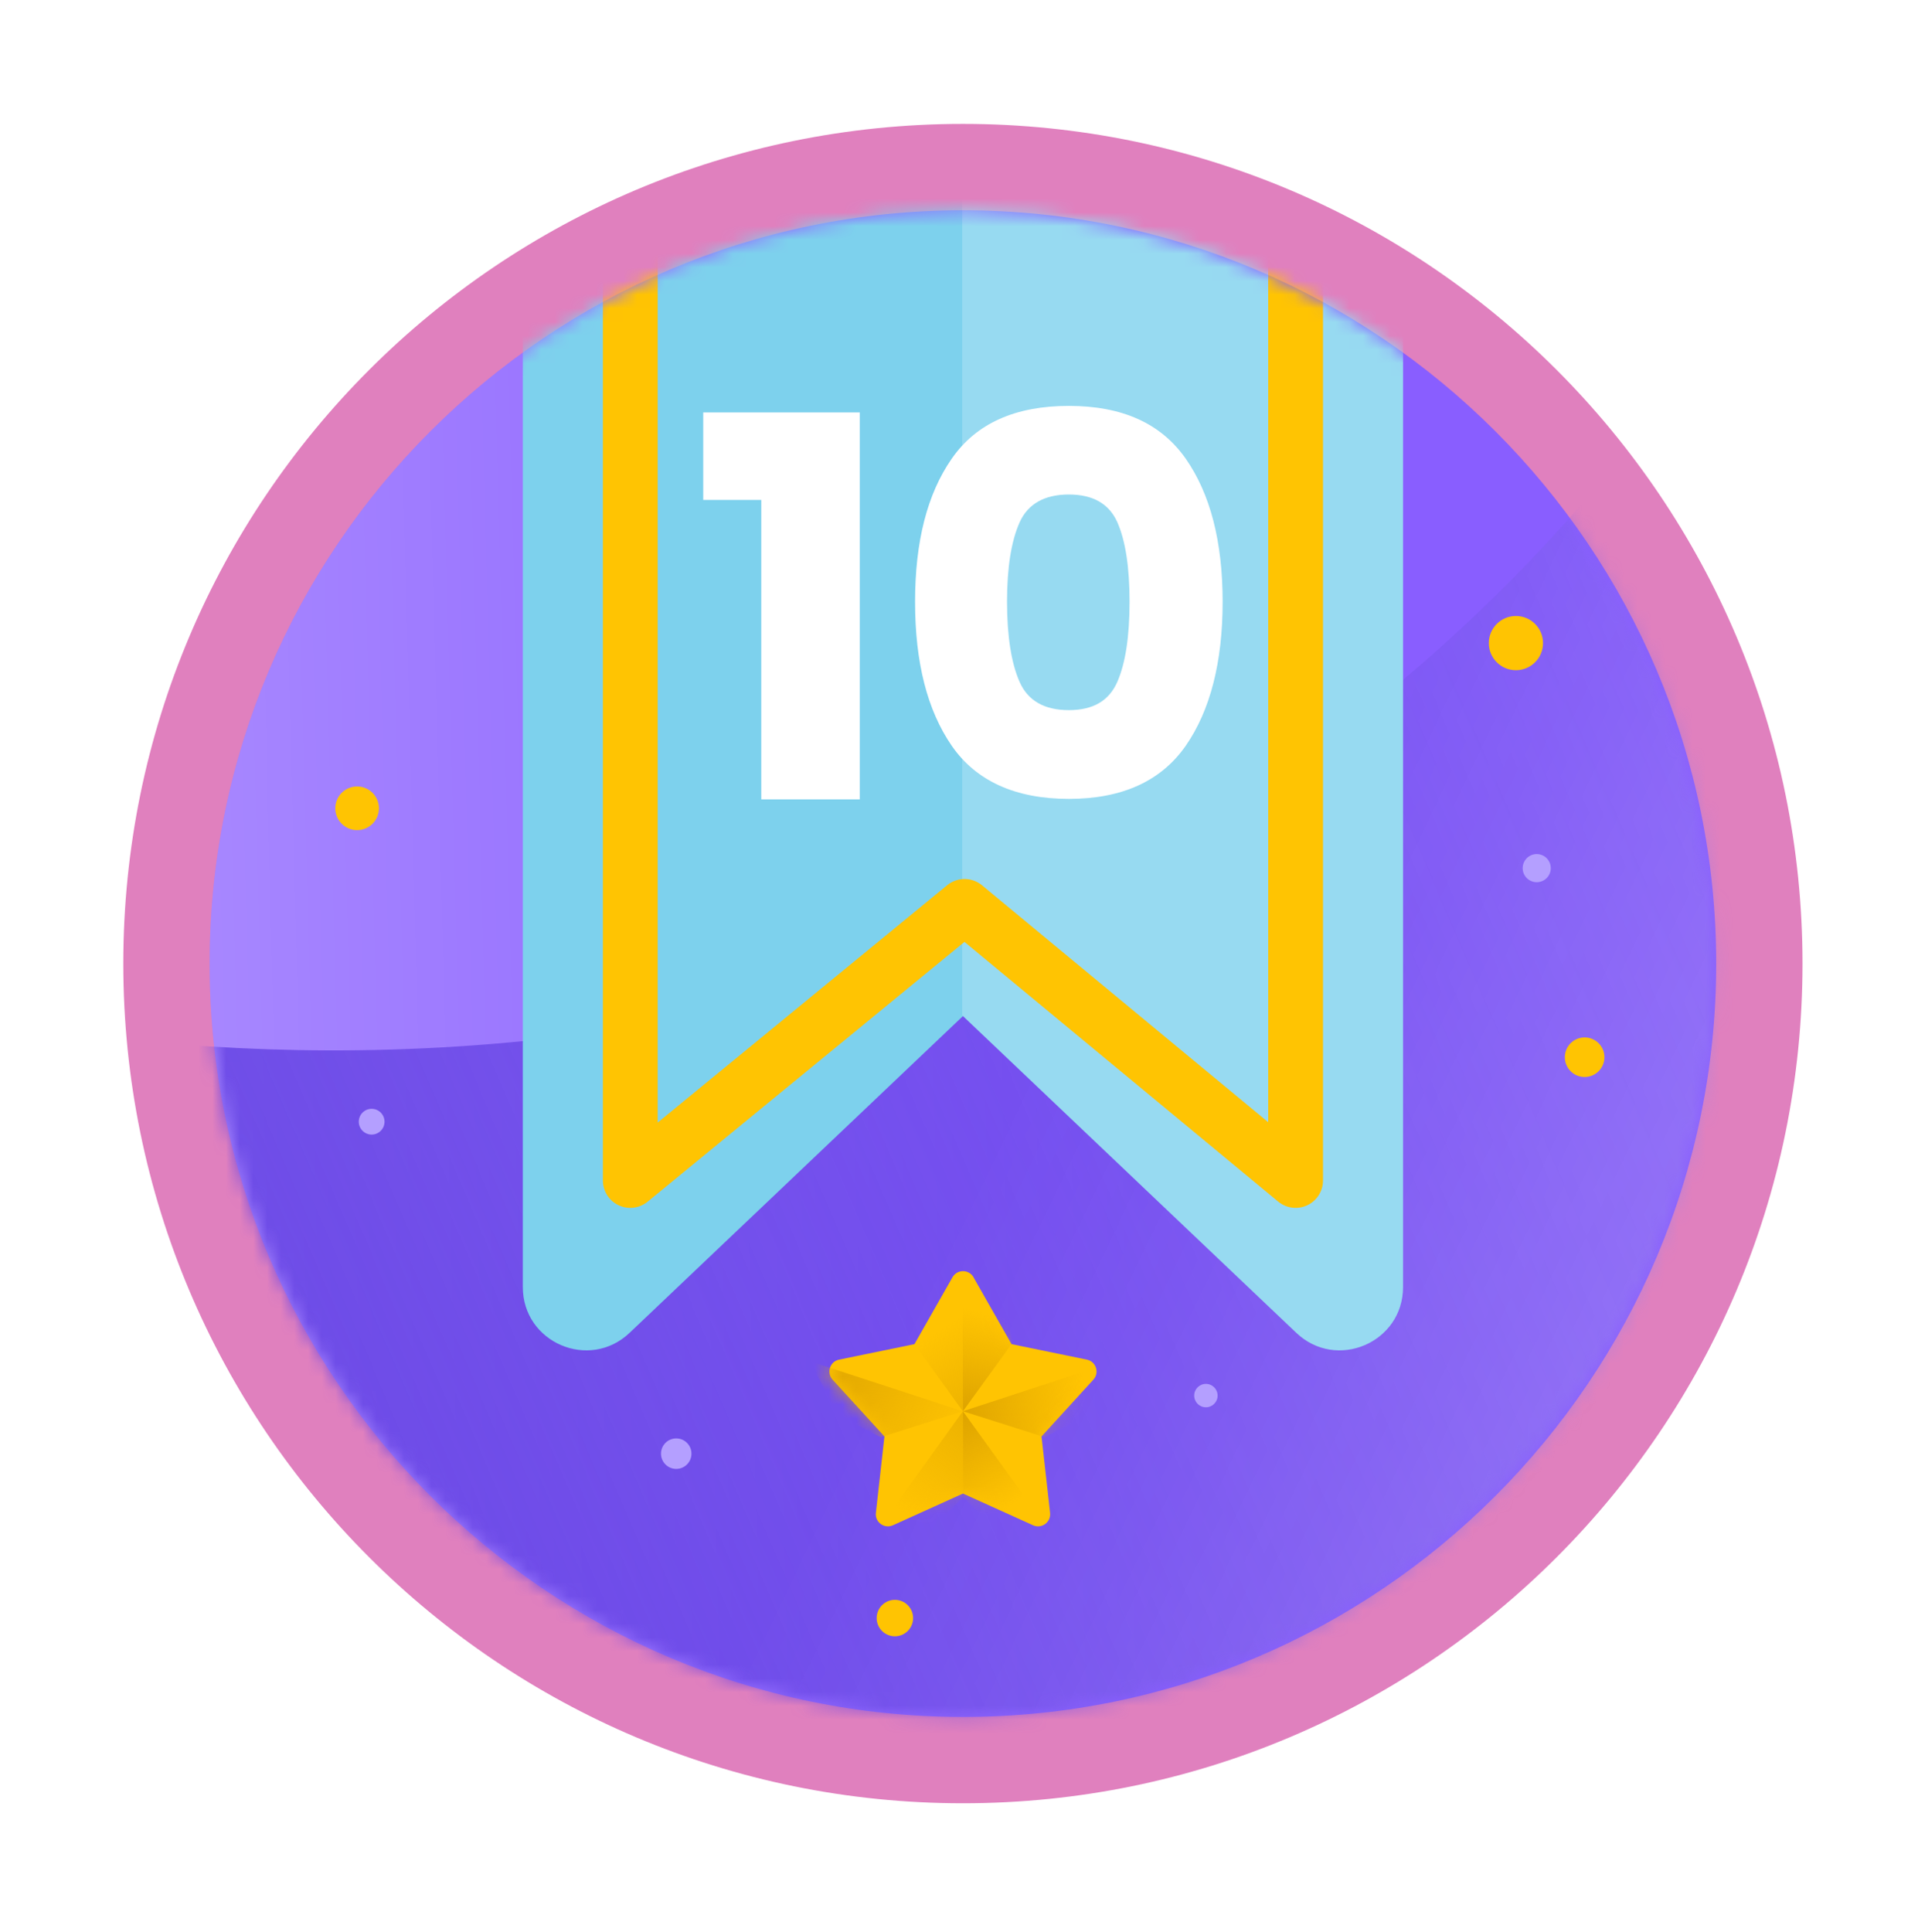 <svg width="140" height="141" viewBox="0 0 140 141" fill="none" xmlns="http://www.w3.org/2000/svg">
<path d="M70.285 131.613C104.132 131.613 131.57 104.175 131.57 70.328C131.57 36.481 104.132 9.043 70.285 9.043C36.438 9.043 9 36.481 9 70.328C9 104.175 36.438 131.613 70.285 131.613Z" fill="#E080BE"/>
<path d="M70.285 125.313C39.97 125.313 15.301 100.65 15.301 70.328C15.301 40.007 39.97 15.35 70.285 15.35C100.601 15.35 125.27 40.013 125.27 70.328C125.27 100.644 100.607 125.313 70.285 125.313Z" fill="#895EFF"/>
<path opacity="0.6" d="M70.285 125.313C39.97 125.313 15.301 100.65 15.301 70.328C15.301 40.007 39.97 15.35 70.285 15.35C100.601 15.35 125.27 40.013 125.27 70.328C125.27 100.644 100.607 125.313 70.285 125.313Z" fill="url(#paint0_linear_1767_24272)"/>
<mask id="mask0_1767_24272" style="mask-type:luminance" maskUnits="userSpaceOnUse" x="15" y="15" width="111" height="111">
<path d="M70.285 125.313C39.97 125.313 15.301 100.65 15.301 70.328C15.301 40.007 39.97 15.35 70.285 15.35C100.601 15.35 125.27 40.013 125.27 70.328C125.27 100.644 100.607 125.313 70.285 125.313Z" fill="white"/>
</mask>
<g mask="url(#mask0_1767_24272)">
<path d="M-6.559 73.143C-6.559 73.143 81.912 97.812 129.988 16.565C178.065 -64.682 141.053 134.348 141.053 134.348L44.367 155.078L1.427 131.442L-6.559 73.143Z" fill="url(#paint1_linear_1767_24272)"/>
<path opacity="0.6" d="M-6.559 73.143C-6.559 73.143 81.912 97.812 129.988 16.565C178.065 -64.682 141.053 134.348 141.053 134.348L44.367 155.078L1.427 131.442L-6.559 73.143Z" fill="url(#paint2_linear_1767_24272)"/>
</g>
<mask id="mask1_1767_24272" style="mask-type:luminance" maskUnits="userSpaceOnUse" x="15" y="15" width="111" height="111">
<path d="M70.285 125.313C39.97 125.313 15.301 100.65 15.301 70.328C15.301 40.007 39.97 15.35 70.285 15.35C100.601 15.35 125.27 40.013 125.27 70.328C125.27 100.644 100.607 125.313 70.285 125.313Z" fill="white"/>
</mask>
<g mask="url(#mask1_1767_24272)">
<path d="M70.342 74.107L45.954 97.279C43.013 100.071 38.163 97.99 38.163 93.937V-1.287H70.342V74.107Z" fill="#7DD1ED"/>
<path d="M70.233 74.107L94.621 97.279C97.562 100.071 102.412 97.99 102.412 93.937V-1.287H70.233V74.107Z" fill="#97DAF1"/>
<path d="M94.57 6.664V86.157L70.405 66.155L46.006 86.157V6.664" stroke="#FFC402" stroke-width="4" stroke-linecap="round" stroke-linejoin="round"/>
<path d="M51.331 36.494V30.102H62.757V58.342H55.568V36.488H51.331V36.494Z" fill="white"/>
<path d="M66.793 43.923C66.793 39.526 67.682 36.046 69.47 33.477C71.253 30.903 74.108 29.625 78.018 29.625C81.928 29.625 84.749 30.909 86.549 33.477C88.343 36.046 89.243 39.526 89.243 43.923C89.243 48.32 88.343 51.846 86.549 54.431C84.749 57.011 81.905 58.307 78.018 58.307C74.131 58.307 71.253 57.011 69.47 54.431C67.687 51.846 66.793 48.349 66.793 43.923ZM82.45 43.923C82.45 41.395 82.151 39.457 81.555 38.11C80.953 36.768 79.778 36.092 78.018 36.092C76.258 36.092 75.031 36.768 74.424 38.127C73.816 39.486 73.506 41.418 73.506 43.917C73.506 46.417 73.816 48.395 74.424 49.77C75.031 51.146 76.235 51.829 78.018 51.829C79.801 51.829 80.953 51.141 81.555 49.77C82.151 48.4 82.45 46.451 82.45 43.917V43.923Z" fill="white"/>
</g>
<path d="M71.059 93.225L73.834 98.103L79.332 99.233C80.002 99.37 80.272 100.19 79.808 100.695L76.024 104.839L76.649 110.418C76.723 111.1 76.03 111.604 75.405 111.323L70.291 109.007L65.177 111.323C64.552 111.604 63.853 111.1 63.933 110.418L64.558 104.839L60.774 100.695C60.31 100.184 60.579 99.37 61.25 99.233L66.748 98.103L69.523 93.225C69.861 92.628 70.721 92.628 71.065 93.225H71.059Z" fill="#FFC402"/>
<mask id="mask2_1767_24272" style="mask-type:luminance" maskUnits="userSpaceOnUse" x="60" y="92" width="21" height="20">
<path d="M71.059 93.225L73.834 98.103L79.332 99.233C80.002 99.37 80.272 100.19 79.808 100.695L76.024 104.839L76.649 110.418C76.723 111.1 76.03 111.604 75.405 111.323L70.291 109.007L65.177 111.323C64.552 111.604 63.853 111.1 63.933 110.418L64.558 104.839L60.774 100.695C60.31 100.184 60.579 99.37 61.25 99.233L66.748 98.103L69.523 93.225C69.861 92.628 70.721 92.628 71.065 93.225H71.059Z" fill="white"/>
</mask>
<g mask="url(#mask2_1767_24272)">
<path d="M70.285 103L70.279 92.279L73.318 94.509L73.885 98.029L70.285 103Z" fill="url(#paint3_linear_1767_24272)"/>
<path d="M70.285 103L70.302 92.279L67.258 94.509L66.69 98.029L70.285 103Z" fill="url(#paint4_linear_1767_24272)"/>
<path d="M70.285 102.999L81.459 99.342L79.297 103.338L76.247 104.891L70.285 102.999Z" fill="url(#paint5_linear_1767_24272)"/>
<path d="M70.285 103L77.165 112.54L72.704 111.697L70.297 109.26L70.285 103Z" fill="url(#paint6_linear_1767_24272)"/>
<path d="M70.285 103L63.429 112.54L67.889 111.697L70.297 109.26L70.285 103Z" fill="url(#paint7_linear_1767_24272)"/>
<path d="M70.279 102.999L59.083 99.342L61.239 103.338L64.294 104.891L70.279 102.999Z" fill="url(#paint8_linear_1767_24272)"/>
</g>
<path d="M49.36 107.209C49.974 107.209 50.472 106.711 50.472 106.097C50.472 105.482 49.974 104.984 49.36 104.984C48.746 104.984 48.248 105.482 48.248 106.097C48.248 106.711 48.746 107.209 49.36 107.209Z" fill="#B49FFF"/>
<path d="M27.128 82.808C27.647 82.808 28.068 82.387 28.068 81.868C28.068 81.349 27.647 80.928 27.128 80.928C26.608 80.928 26.188 81.349 26.188 81.868C26.188 82.387 26.608 82.808 27.128 82.808Z" fill="#B49FFF"/>
<path d="M88.022 102.712C88.494 102.712 88.876 102.33 88.876 101.858C88.876 101.386 88.494 101.004 88.022 101.004C87.55 101.004 87.168 101.386 87.168 101.858C87.168 102.33 87.55 102.712 88.022 102.712Z" fill="#B49FFF"/>
<path d="M112.17 64.388C112.737 64.388 113.196 63.929 113.196 63.362C113.196 62.795 112.737 62.336 112.17 62.336C111.603 62.336 111.144 62.795 111.144 63.362C111.144 63.929 111.603 64.388 112.17 64.388Z" fill="#B49FFF"/>
<g filter="url(#filter0_d_1767_24272)">
<path d="M26.066 60.588C26.947 60.588 27.66 59.874 27.66 58.994C27.66 58.114 26.947 57.4 26.066 57.4C25.186 57.4 24.473 58.114 24.473 58.994C24.473 59.874 25.186 60.588 26.066 60.588Z" fill="#FFC402"/>
</g>
<g filter="url(#filter1_d_1767_24272)">
<path d="M65.32 119.426C66.055 119.426 66.65 118.83 66.65 118.096C66.65 117.361 66.055 116.766 65.32 116.766C64.586 116.766 63.99 117.361 63.99 118.096C63.99 118.83 64.586 119.426 65.32 119.426Z" fill="#FFC402"/>
</g>
<g filter="url(#filter2_d_1767_24272)">
<path d="M110.651 48.915C111.743 48.915 112.629 48.029 112.629 46.937C112.629 45.844 111.743 44.959 110.651 44.959C109.558 44.959 108.673 45.844 108.673 46.937C108.673 48.029 109.558 48.915 110.651 48.915Z" fill="#FFC402"/>
</g>
<g filter="url(#filter3_d_1767_24272)">
<path d="M115.666 78.606C116.464 78.606 117.111 77.959 117.111 77.162C117.111 76.364 116.464 75.717 115.666 75.717C114.868 75.717 114.222 76.364 114.222 77.162C114.222 77.959 114.868 78.606 115.666 78.606Z" fill="#FFC402"/>
</g>
<defs>
<filter id="filter0_d_1767_24272" x="14.473" y="47.4" width="23.188" height="23.188" filterUnits="userSpaceOnUse" color-interpolation-filters="sRGB">
<feFlood flood-opacity="0" result="BackgroundImageFix"/>
<feColorMatrix in="SourceAlpha" type="matrix" values="0 0 0 0 0 0 0 0 0 0 0 0 0 0 0 0 0 0 127 0" result="hardAlpha"/>
<feOffset/>
<feGaussianBlur stdDeviation="5"/>
<feColorMatrix type="matrix" values="0 0 0 0 1 0 0 0 0 0.769 0 0 0 0 0.008 0 0 0 1 0"/>
<feBlend mode="normal" in2="BackgroundImageFix" result="effect1_dropShadow_1767_24272"/>
<feBlend mode="normal" in="SourceGraphic" in2="effect1_dropShadow_1767_24272" result="shape"/>
</filter>
<filter id="filter1_d_1767_24272" x="53.99" y="106.766" width="22.66" height="22.66" filterUnits="userSpaceOnUse" color-interpolation-filters="sRGB">
<feFlood flood-opacity="0" result="BackgroundImageFix"/>
<feColorMatrix in="SourceAlpha" type="matrix" values="0 0 0 0 0 0 0 0 0 0 0 0 0 0 0 0 0 0 127 0" result="hardAlpha"/>
<feOffset/>
<feGaussianBlur stdDeviation="5"/>
<feColorMatrix type="matrix" values="0 0 0 0 1 0 0 0 0 0.769 0 0 0 0 0.008 0 0 0 1 0"/>
<feBlend mode="normal" in2="BackgroundImageFix" result="effect1_dropShadow_1767_24272"/>
<feBlend mode="normal" in="SourceGraphic" in2="effect1_dropShadow_1767_24272" result="shape"/>
</filter>
<filter id="filter2_d_1767_24272" x="102.673" y="38.959" width="15.956" height="15.955" filterUnits="userSpaceOnUse" color-interpolation-filters="sRGB">
<feFlood flood-opacity="0" result="BackgroundImageFix"/>
<feColorMatrix in="SourceAlpha" type="matrix" values="0 0 0 0 0 0 0 0 0 0 0 0 0 0 0 0 0 0 127 0" result="hardAlpha"/>
<feOffset/>
<feGaussianBlur stdDeviation="3"/>
<feColorMatrix type="matrix" values="0 0 0 0 1 0 0 0 0 0.769 0 0 0 0 0.008 0 0 0 1 0"/>
<feBlend mode="normal" in2="BackgroundImageFix" result="effect1_dropShadow_1767_24272"/>
<feBlend mode="normal" in="SourceGraphic" in2="effect1_dropShadow_1767_24272" result="shape"/>
</filter>
<filter id="filter3_d_1767_24272" x="104.222" y="65.717" width="22.89" height="22.889" filterUnits="userSpaceOnUse" color-interpolation-filters="sRGB">
<feFlood flood-opacity="0" result="BackgroundImageFix"/>
<feColorMatrix in="SourceAlpha" type="matrix" values="0 0 0 0 0 0 0 0 0 0 0 0 0 0 0 0 0 0 127 0" result="hardAlpha"/>
<feOffset/>
<feGaussianBlur stdDeviation="5"/>
<feColorMatrix type="matrix" values="0 0 0 0 1 0 0 0 0 0.769 0 0 0 0 0.008 0 0 0 1 0"/>
<feBlend mode="normal" in2="BackgroundImageFix" result="effect1_dropShadow_1767_24272"/>
<feBlend mode="normal" in="SourceGraphic" in2="effect1_dropShadow_1767_24272" result="shape"/>
</filter>
<linearGradient id="paint0_linear_1767_24272" x1="-63.493" y1="73.923" x2="82.153" y2="70.013" gradientUnits="userSpaceOnUse">
<stop stop-color="white"/>
<stop offset="0.22" stop-color="white" stop-opacity="0.76"/>
<stop offset="0.6" stop-color="white" stop-opacity="0.36"/>
<stop offset="0.87" stop-color="white" stop-opacity="0.1"/>
<stop offset="1" stop-color="white" stop-opacity="0"/>
</linearGradient>
<linearGradient id="paint1_linear_1767_24272" x1="-4.545" y1="129.717" x2="195.839" y2="43.329" gradientUnits="userSpaceOnUse">
<stop stop-color="#6240E2"/>
<stop offset="0.13" stop-color="#6240E2" stop-opacity="0.86"/>
<stop offset="0.56" stop-color="#6240E2" stop-opacity="0.4"/>
<stop offset="0.86" stop-color="#6240E2" stop-opacity="0.11"/>
<stop offset="1" stop-color="#6240E2" stop-opacity="0"/>
</linearGradient>
<linearGradient id="paint2_linear_1767_24272" x1="214.738" y1="132.938" x2="79.842" y2="68.093" gradientUnits="userSpaceOnUse">
<stop stop-color="white"/>
<stop offset="0.22" stop-color="white" stop-opacity="0.76"/>
<stop offset="0.6" stop-color="white" stop-opacity="0.36"/>
<stop offset="0.87" stop-color="white" stop-opacity="0.1"/>
<stop offset="1" stop-color="white" stop-opacity="0"/>
</linearGradient>
<linearGradient id="paint3_linear_1767_24272" x1="70.337" y1="103.011" x2="71.936" y2="95.799" gradientUnits="userSpaceOnUse">
<stop stop-color="#DDA300"/>
<stop offset="0.11" stop-color="#DDA300" stop-opacity="0.88"/>
<stop offset="0.55" stop-color="#DDA300" stop-opacity="0.41"/>
<stop offset="0.86" stop-color="#DDA300" stop-opacity="0.12"/>
<stop offset="1" stop-color="#DDA300" stop-opacity="0"/>
</linearGradient>
<linearGradient id="paint4_linear_1767_24272" x1="75.106" y1="105.757" x2="69.379" y2="96.567" gradientUnits="userSpaceOnUse">
<stop stop-color="#DDA300"/>
<stop offset="0.11" stop-color="#DDA300" stop-opacity="0.88"/>
<stop offset="0.55" stop-color="#DDA300" stop-opacity="0.41"/>
<stop offset="0.86" stop-color="#DDA300" stop-opacity="0.12"/>
<stop offset="1" stop-color="#DDA300" stop-opacity="0"/>
</linearGradient>
<linearGradient id="paint5_linear_1767_24272" x1="69.672" y1="103.166" x2="79.286" y2="102.065" gradientUnits="userSpaceOnUse">
<stop stop-color="#DDA300"/>
<stop offset="0.11" stop-color="#DDA300" stop-opacity="0.88"/>
<stop offset="0.55" stop-color="#DDA300" stop-opacity="0.41"/>
<stop offset="0.86" stop-color="#DDA300" stop-opacity="0.12"/>
<stop offset="1" stop-color="#DDA300" stop-opacity="0"/>
</linearGradient>
<linearGradient id="paint6_linear_1767_24272" x1="69.001" y1="103.866" x2="73.266" y2="110.218" gradientUnits="userSpaceOnUse">
<stop stop-color="#DDA300"/>
<stop offset="0.11" stop-color="#DDA300" stop-opacity="0.88"/>
<stop offset="0.55" stop-color="#DDA300" stop-opacity="0.41"/>
<stop offset="0.86" stop-color="#DDA300" stop-opacity="0.12"/>
<stop offset="1" stop-color="#DDA300" stop-opacity="0"/>
</linearGradient>
<linearGradient id="paint7_linear_1767_24272" x1="75.835" y1="99.291" x2="66.456" y2="110.86" gradientUnits="userSpaceOnUse">
<stop stop-color="#DDA300"/>
<stop offset="0.11" stop-color="#DDA300" stop-opacity="0.88"/>
<stop offset="0.55" stop-color="#DDA300" stop-opacity="0.41"/>
<stop offset="0.86" stop-color="#DDA300" stop-opacity="0.12"/>
<stop offset="1" stop-color="#DDA300" stop-opacity="0"/>
</linearGradient>
<linearGradient id="paint8_linear_1767_24272" x1="58.825" y1="99.56" x2="70.434" y2="105.602" gradientUnits="userSpaceOnUse">
<stop stop-color="#DDA300"/>
<stop offset="0.11" stop-color="#DDA300" stop-opacity="0.88"/>
<stop offset="0.55" stop-color="#DDA300" stop-opacity="0.41"/>
<stop offset="0.86" stop-color="#DDA300" stop-opacity="0.12"/>
<stop offset="1" stop-color="#DDA300" stop-opacity="0"/>
</linearGradient>
</defs>
</svg>
